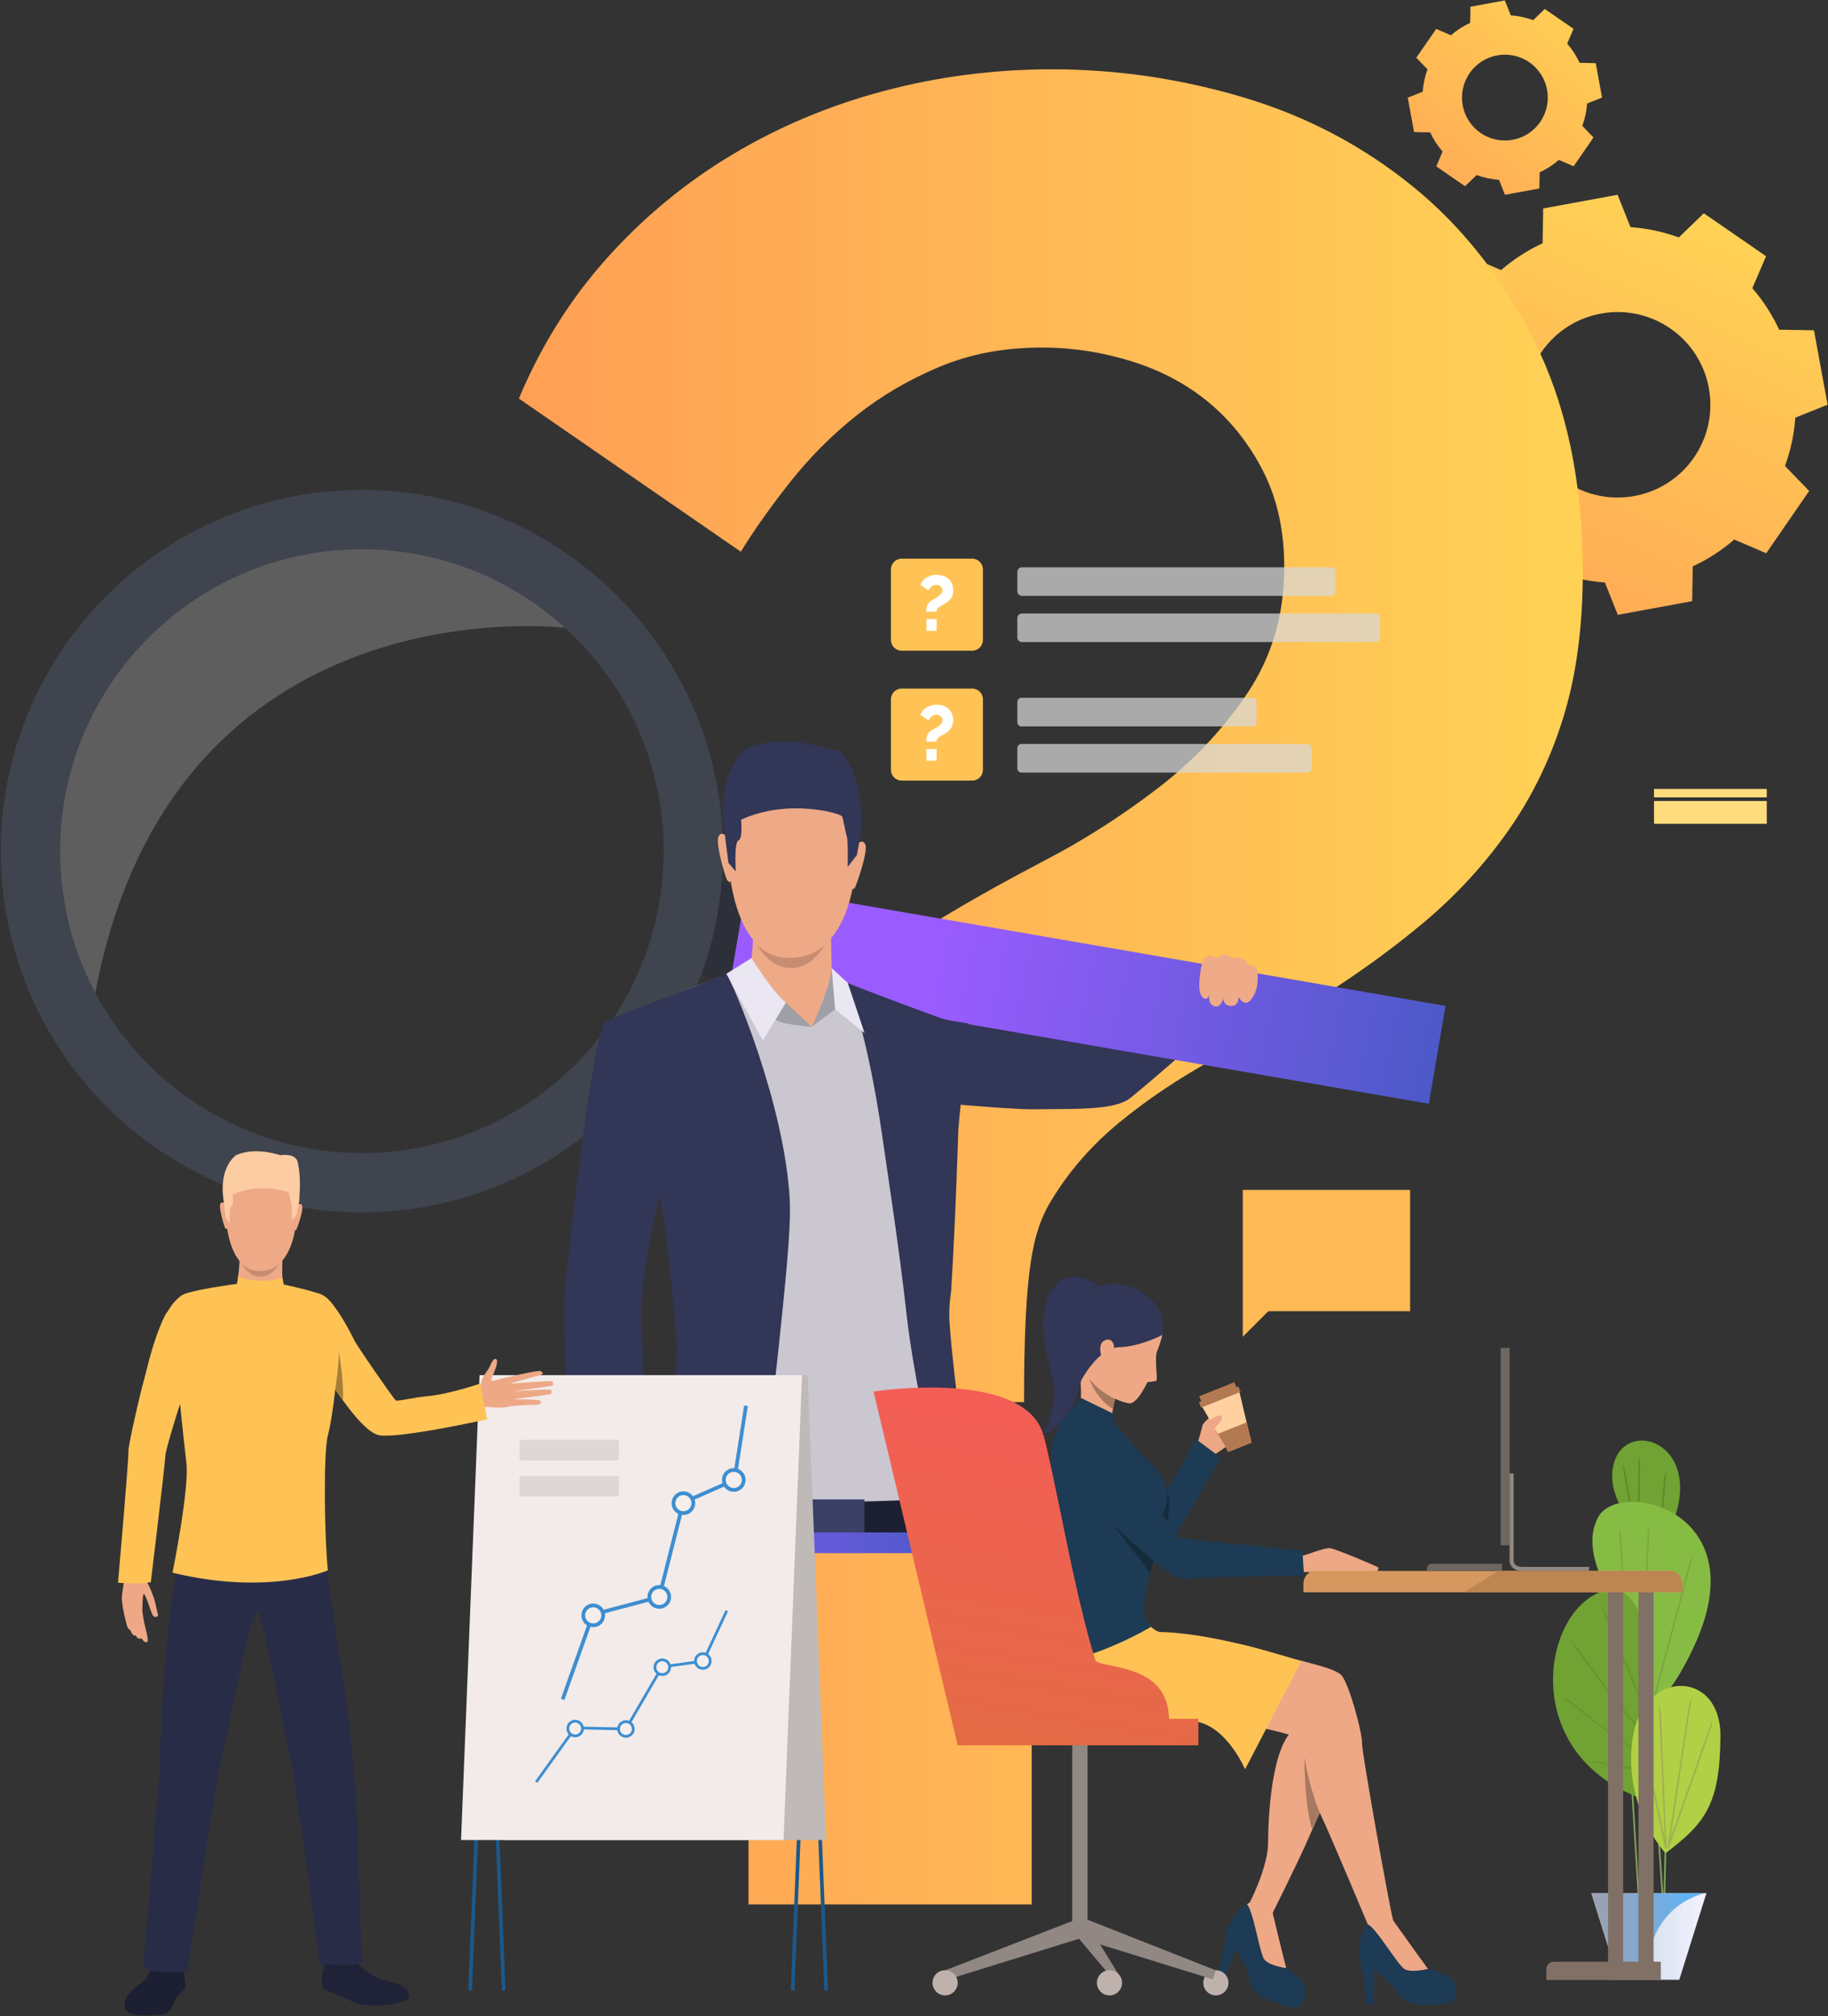 <svg width="1649" height="1818" viewBox="0 0 1649 1818" fill="none" xmlns="http://www.w3.org/2000/svg">
<rect x="0" y="0" width="1649" height="1818" fill="#333333" stroke="none"/>
<path d="M1610.19 420.17C1615.39 405.97 1618.46 391.3 1619.51 376.59L1648.66 364.94L1642.5 331.39L1636.34 297.84L1604.95 297.3C1598.74 283.92 1590.66 271.29 1580.76 259.87L1593.13 231.04L1565.06 211.67L1536.98 192.31L1514.42 214.11C1500.22 208.91 1485.55 205.84 1470.84 204.79L1459.19 175.64L1425.64 181.8L1392.09 187.96L1391.55 219.35C1378.17 225.56 1365.54 233.64 1354.12 243.54L1325.29 231.17L1305.92 259.25L1286.55 287.33L1308.35 309.89C1303.15 324.09 1300.08 338.76 1299.03 353.47L1269.88 365.12L1276.04 398.67L1282.2 432.21L1313.59 432.74C1319.8 446.12 1327.88 458.75 1337.78 470.17L1325.43 499L1353.51 518.37L1381.59 537.74L1404.15 515.94C1418.35 521.14 1433.02 524.21 1447.73 525.26L1459.38 554.41L1492.93 548.25L1526.47 542.09L1527.01 510.7C1540.39 504.49 1553.02 496.41 1564.44 486.51L1593.27 498.88L1612.64 470.8L1632.01 442.72L1610.19 420.17ZM1411.79 433.86C1373.77 407.64 1364.21 355.56 1390.43 317.54C1416.65 279.52 1468.73 269.96 1506.75 296.19C1544.77 322.41 1554.33 374.49 1528.11 412.51C1501.89 450.52 1449.81 460.08 1411.79 433.86Z" fill="url(#paint0_linear)"/>
<path d="M1427.37 113.52C1429.78 106.95 1431.2 100.16 1431.68 93.35L1445.17 87.96L1442.32 72.44L1439.47 56.92L1424.94 56.67C1422.07 50.48 1418.33 44.63 1413.74 39.35L1419.46 26.01L1406.47 17.05L1393.48 8.09L1383.04 18.18C1376.47 15.77 1369.68 14.35 1362.87 13.87L1357.48 0.38L1341.96 3.23L1326.44 6.08L1326.19 20.61C1320 23.48 1314.15 27.22 1308.87 31.81L1295.53 26.09L1286.57 39.08L1277.61 52.07L1287.7 62.51C1285.29 69.08 1283.87 75.87 1283.39 82.68L1269.9 88.07L1272.75 103.59L1275.6 119.11L1290.13 119.36C1293 125.55 1296.74 131.4 1301.33 136.68L1295.61 150.02L1308.6 158.98L1321.59 167.94L1332.03 157.85C1338.6 160.26 1345.39 161.68 1352.2 162.16L1357.59 175.65L1373.11 172.8L1388.63 169.95L1388.88 155.42C1395.07 152.55 1400.92 148.81 1406.2 144.22L1419.54 149.94L1428.5 136.95L1437.46 123.96L1427.37 113.52ZM1335.56 119.85C1317.97 107.71 1313.54 83.61 1325.68 66.02C1337.82 48.43 1361.92 44 1379.51 56.14C1397.1 68.28 1401.53 92.38 1389.39 109.97C1377.26 127.57 1353.16 131.99 1335.56 119.85Z" fill="url(#paint1_linear)"/>
<path d="M1121.08 1072.94H1272.03V1182.35H1144.12L1121.08 1205.4V1072.94Z" fill="#FFB955"/>
<path d="M670.6 1264.35C670.6 1105.86 682.86 1038.32 707.42 978.49C731.94 918.65 782.58 866.51 859.32 821.99C882.33 808.18 910.71 792.47 944.47 774.81C978.2 757.19 1011.21 736.08 1043.43 711.52C1075.65 687 1102.87 658.23 1125.13 625.22C1147.35 592.24 1158.5 554.27 1158.5 511.3C1158.5 479.08 1152.35 450.71 1140.09 426.15C1127.79 401.63 1111.68 380.91 1091.76 364.01C1071.8 347.14 1048.39 334.49 1021.56 326.04C994.7 317.63 967.48 313.38 939.86 313.38C906.09 313.38 875.42 319.13 847.8 330.64C820.18 342.15 795.23 356.75 773 374.37C750.74 392.03 730.78 411.98 713.16 434.21C695.5 456.47 680.54 477.58 668.28 497.5L468.07 359.39C487.99 311.85 514.46 269.63 547.47 232.81C580.44 195.99 618.02 164.92 660.24 139.6C702.42 114.28 748.05 95.12 797.18 82.06C846.26 69.04 896.9 62.5 949.08 62.5C1007.37 62.5 1064.91 70.95 1121.69 87.82C1178.44 104.72 1229.46 131.55 1274.74 168.37C1319.98 205.19 1356.8 252.37 1385.21 309.91C1413.58 367.45 1427.79 436.13 1427.79 515.89C1427.79 565.01 1422.04 608.34 1410.53 645.92C1399.02 683.53 1382.52 717.66 1361.05 748.33C1339.55 779.04 1314.23 806.66 1285.1 831.18C1255.94 855.74 1222.96 879.51 1186.14 902.53C1155.43 920.94 1124.76 938.6 1094.08 955.46C1063.37 972.36 1035.39 991.13 1010.08 1011.85C984.76 1032.56 964.05 1056.37 947.94 1083.19C931.83 1110.05 923.77 1142.67 923.77 1264.34H670.6V1264.35ZM675.2 1717.25V1399.65H930.66V1717.25H675.2Z" fill="url(#paint2_linear)"/>
<path d="M1127.28 896.91C1127.28 896.91 1044.11 970.53 1019.49 990.2C1008.11 999.29 981.07 1000.05 952.08 1000.08C942.53 1000.1 931.75 1000.55 922.2 1000.08C922.18 1000.08 922.2 1000.08 922.2 1000.08C884.09 998.17 851.05 994.67 851.05 994.67C851.05 994.67 752.26 999.68 757.09 938.38C757.09 938.38 768.59 919.83 783.35 915.6C796.97 911.69 863 922.51 873.8 922.98C885.69 923.5 968.34 939.57 971.35 939.07C975.16 938.44 1010.59 917.64 1029.54 906.12C1058.46 888.53 1085.95 874.37 1085.95 874.37L1127.28 896.91Z" fill="#323657"/>
<path d="M1288.93 995.28L658.52 886.33L673.54 798.11L1303.95 907.05L1288.93 995.28Z" fill="url(#paint3_linear)"/>
<path d="M673.118 800.416L645.398 795.695L631.15 879.35L658.87 884.071L673.118 800.416Z" fill="#2D3038"/>
<path d="M326.45 441.76C146.56 441.76 0.72 587.59 0.72 767.49C0.72 947.39 146.55 1093.22 326.45 1093.22C506.34 1093.22 652.18 947.39 652.18 767.49C652.18 587.59 506.34 441.76 326.45 441.76ZM326.45 1039.73C222.25 1039.73 131.72 981.19 85.97 895.2C65.7 857.12 54.22 813.65 54.22 767.49C54.22 617.14 176.1 495.25 326.46 495.25C397.02 495.25 461.31 522.09 509.67 566.12C564.37 615.92 598.7 687.69 598.7 767.49C598.68 917.84 476.8 1039.73 326.45 1039.73Z" fill="#3F444F"/>
<path opacity="0.3" d="M509.66 566.12C509.66 566.12 156.37 522.33 85.97 895.2C65.7 857.12 54.22 813.65 54.22 767.49C54.22 617.14 176.1 495.25 326.46 495.25C397.01 495.25 461.29 522.09 509.66 566.12Z" fill="#C2C2C2"/>
<path d="M523.9 1364.09C523.9 1364.09 556.08 1373.86 569.55 1371.39C583.04 1368.92 576.21 1203.57 576.75 1169.16C577.16 1141.25 592.43 1067.57 592.43 1067.57C592.43 1067.57 592.43 1067.61 592.45 1067.69C592.47 1067.71 592.47 1067.75 592.47 1067.77C592.47 1067.81 592.49 1067.85 592.49 1067.89C594 1073.41 614.61 1149.87 615.33 1186.61C616.09 1224.74 610.36 1370.58 610.36 1370.58L667.16 1376.11L830.4 1380.11L864.45 1376.09C864.45 1376.09 860.38 1313.72 858.87 1284.1C857.93 1265.27 854.27 1231.56 855.21 1198.73C855.21 1198.73 854.62 1164.12 858.05 1149.21C858.42 1083.42 862.4 1018.27 862.4 1018.27C864.61 988.44 866.14 960.56 867.02 934.53C859.82 930.73 851.18 926.27 844.25 922.98C822.82 912.78 792.98 899.04 773.82 890.25C762.6 885.1 751.62 881.34 751.62 881.34C751.62 881.34 675.06 874 668.84 874.39C666.88 874.51 657.31 877.85 644.76 882.63C617.61 892.93 565.27 913.91 556.93 919.9C544.7 928.65 518.86 1136.6 517.7 1151.16C515.6 1177.4 523.9 1364.09 523.9 1364.09Z" fill="#CAC7D1"/>
<path d="M859.53 1350.04C859.53 1350.04 747.49 1359.58 649.36 1350.04V1382.24C649.36 1382.24 796.73 1403.52 864.45 1376.1L859.53 1350.04Z" fill="#1D2033"/>
<path d="M882.35 1381.86C875.33 1343.59 867.81 1295.57 862.42 1251.24V1251.06C861.96 1247.3 861.5 1243.54 861.07 1239.82C861.07 1239.64 861.03 1239.43 861 1239.25C859.23 1223.54 857.74 1208.54 856.67 1194.78C855.85 1184.21 856.56 1173.93 858.02 1163.85C862.31 1093.45 864.44 1019.26 864.44 1019.26C866.67 988.9 872.92 949.43 873.77 922.97C863.34 920.95 856.5 920.77 846.99 917.47C846.99 917.47 785.56 895.13 763.96 886.01C763.96 886.01 782.19 928.85 795.88 1024.54C801.13 1061.28 810.85 1123.17 817.94 1186.33C820.74 1211.23 825.28 1236.44 829.68 1260.21C834.08 1283.98 838.26 1306.28 840.32 1325.33C841.7 1338.24 843.97 1359.3 846.38 1381.86C846.77 1385.34 847.12 1388.81 847.51 1392.32H884.29C883.66 1388.92 882.99 1385.44 882.35 1381.86Z" fill="#323657"/>
<path d="M758.22 908.35C758.22 908.35 760.26 937.65 735.48 938.33C710.69 939.01 691.02 915.21 691.02 915.21L732.16 925.82L757.2 904.59L758.22 908.35Z" fill="#CAC7D1"/>
<path d="M724.76 683.9C724.76 683.9 781.61 693.49 771.97 782.49C762.33 871.49 712.15 863.64 708.79 863.51C705.43 863.38 658.32 864.59 655.83 755.76C655.83 755.77 655.1 675.31 724.76 683.9Z" fill="#EEA987"/>
<path d="M749.67 837.72C749.67 837.72 749.66 874.39 751.17 882.32C752.79 890.86 705.52 915.52 675.01 886.78C675.01 886.78 681.18 846.74 679.26 832.6C677.34 818.47 749.67 837.72 749.67 837.72Z" fill="#EEA987"/>
<path d="M772.19 761.76C772.19 761.76 778.5 755.17 780.71 761.93C782.92 768.7 772.72 797.31 771.4 800.06C771.4 800.06 770.23 802.66 768.75 801.21C767.27 799.76 772.19 761.76 772.19 761.76Z" fill="#EEA987"/>
<path d="M656.48 754.94C656.48 754.94 650.45 748.09 647.96 754.77C645.47 761.44 654.56 791.4 655.69 793.25C655.69 793.25 657.65 796.32 659.19 794.93C660.73 793.52 656.48 754.94 656.48 754.94Z" fill="#EEA987"/>
<path d="M776.76 749.77C774.8 761.95 772.95 771 772.95 771L764.68 781.81C764.68 781.81 765.17 757.92 763.91 754.17C763.43 752.75 762.87 750.23 762.29 747.5C761.34 743 760.37 737.91 759.7 736.22C758.63 733.51 710.98 719.6 668.53 739.14C668.53 739.14 668.89 742.82 668.86 746.92C668.85 751.69 668.32 757.03 666.13 757.83C662.06 759.32 663.76 785.79 663.76 785.79L657.14 778.15C657.14 778.15 655.23 764.32 653.34 748.43C653.34 748.43 653.33 748.39 653.32 748.32C652.89 744.61 652.46 740.8 652.04 737.02C651.09 721.03 652.67 692 673.49 674.95C687.53 668.94 709.97 663.83 747.36 675.27C747.36 675.27 755.93 675.84 758.34 678.16C781.63 703.77 776.76 749.77 776.76 749.77Z" fill="#323657"/>
<path d="M683.16 851.62C683.16 851.62 692.23 864.22 713.32 863.74C734.4 863.26 743.55 852.28 743.55 852.28C743.55 852.28 733.57 873.15 713.22 872.93C692.86 872.71 683.16 851.62 683.16 851.62Z" fill="#C78D71"/>
<path d="M753.37 910.14L732.16 925.83C732.16 925.83 749.89 888.06 750.26 872.93L753.37 910.14Z" fill="#A09EA6"/>
<path d="M750.25 872.93L764.77 886.35L779.94 931.61L753.37 910.14L750.25 872.93Z" fill="#EAE6F2"/>
<path d="M747.61 886.43C747.61 886.43 741.75 907.02 732.15 925.83C732.15 925.83 709.89 906.33 702.89 899.38C695.89 892.43 747.61 886.43 747.61 886.43Z" fill="#EEA987"/>
<path d="M708.87 904.03L732.16 925.83C732.16 925.83 704.63 924 699.48 919.41L708.87 904.03Z" fill="#A09EA6"/>
<path d="M677.97 863.87C677.97 863.87 696.6 894.16 708.87 904.04L688.2 938.35L655.07 878.16L677.97 863.87Z" fill="#EAE6F2"/>
<path d="M712.43 1082.28C707.93 995.49 660.51 884.2 655.08 878.14C650.86 879.74 636 885.98 631.32 887.82C605.68 897.96 553.37 916.48 546.31 921.55C534.07 930.31 510.95 1148.35 509.5 1162.89C507.51 1182.86 513.72 1373.41 513.72 1373.41C513.72 1373.41 545.21 1380.33 564.83 1381.85C568.73 1382.17 572.17 1382.28 574.76 1382.06C573.59 1385.57 572.45 1389.01 571.32 1392.31H682.82C683.14 1388.9 683.49 1385.39 683.85 1381.85C685.2 1367.84 686.69 1352.88 688.25 1337.27C692.33 1296.59 697.9 1258.64 702.93 1210.02C707.61 1164.46 713.81 1108.71 712.43 1082.28ZM579.08 1170.74C582.09 1130.13 594.68 1078.71 594.68 1078.71C601.7 1103.07 610.6 1213.98 610.6 1213.98C610.56 1248.81 596.87 1308.92 582.16 1358.33C585.04 1308.66 577.24 1195.63 579.08 1170.74Z" fill="#323657"/>
<path d="M581.17 1260.04L580.46 1381.86L580.39 1392.32H536.48C529.46 1390.37 521.83 1387.92 513.71 1384.94L513.67 1381.85L511.05 1186.93L581.17 1260.04Z" fill="#323657"/>
<path d="M779.79 1352.02H726.98V1391.28H779.79V1352.02Z" fill="#3A4066"/>
<path d="M1084.19 869.12C1084.19 869.12 1079.04 891.95 1083.99 898.28C1088.93 904.61 1091.25 896.49 1091.25 896.49C1091.25 896.49 1088.82 904.49 1095.06 907.17C1101.3 909.85 1103.51 900.19 1103.51 900.19C1103.51 900.19 1103.31 906.77 1110.36 907.12C1117.41 907.48 1117.39 899.02 1117.39 899.02C1117.39 899.02 1122.3 908.51 1128.02 901.94C1137.67 890.85 1133.83 874.04 1133.83 874.04C1133.83 874.04 1132.52 870.08 1125.72 870.2C1125.72 870.2 1123.16 860.25 1112.23 864.29C1112.23 864.29 1103.44 856.31 1098.06 864.35C1098.06 864.35 1088.2 856.39 1084.19 869.12Z" fill="#EFAA88"/>
<path d="M917.44 1381.86H489.05V1400.51H917.44V1381.86Z" fill="url(#paint4_linear)"/>
<path d="M241.18 1046.63C241.18 1046.63 272.63 1051.94 267.29 1101.17C261.96 1150.41 234.2 1146.06 232.34 1145.99C230.48 1145.92 204.42 1146.58 203.04 1086.38C203.04 1086.38 202.64 1041.88 241.18 1046.63Z" fill="#EEA987"/>
<path d="M254.95 1132.53C254.95 1132.53 253.74 1152.94 255.66 1157.35C257.57 1161.76 230.53 1175.57 213.65 1159.67C213.65 1159.67 217.06 1137.52 216 1129.7C214.94 1121.89 254.95 1132.53 254.95 1132.53Z" fill="#EEA987"/>
<path d="M267.93 1087.25C267.93 1087.25 271.42 1083.6 272.64 1087.35C273.86 1091.09 268.23 1107.24 267.49 1108.44C267.49 1108.44 266.84 1109.88 266.03 1109.07C265.21 1108.27 267.93 1087.25 267.93 1087.25Z" fill="#EEA987"/>
<path d="M203.4 1085.92C203.4 1085.92 200.06 1082.13 198.69 1085.82C197.31 1089.51 202.34 1106.08 202.97 1107.11C202.97 1107.11 204.05 1108.81 204.9 1108.04C205.75 1107.27 203.4 1085.92 203.4 1085.92Z" fill="#EEA987"/>
<path d="M218.16 1139.41C218.16 1139.41 223.18 1146.38 234.84 1146.12C246.5 1145.86 251.56 1139.78 251.56 1139.78C251.56 1139.78 246.04 1151.33 234.78 1151.2C223.53 1151.07 218.16 1139.41 218.16 1139.41Z" fill="#C78D71"/>
<path d="M137.84 1772.54C137.84 1772.54 133.54 1782.2 129.92 1786.03C126.3 1789.86 112.42 1796.71 112.34 1808.08C112.26 1820.41 135.74 1816.99 144.92 1816.54C154.1 1816.09 154.8 1809.5 158.66 1802.51C162.53 1795.53 166.42 1796.71 167.15 1791.08C167.87 1785.45 164.19 1772.84 164.19 1772.84L137.84 1772.54Z" fill="#1D2033"/>
<path d="M137.44 1768.97L136.77 1774.82C136.77 1774.82 151.21 1779.66 164.86 1775.33L164.1 1767.33L137.44 1768.97Z" fill="#50558A"/>
<path d="M716.67 1795L713.37 1794.87L730 1377.41H442.4L425.76 1795L422.46 1794.87L439.22 1374.1H733.44L716.67 1795Z" fill="#1A598C"/>
<path d="M743.61 1795L726.97 1377.41H439.37L456 1794.87L452.7 1795L435.93 1374.1H730.15L746.91 1794.87L743.61 1795Z" fill="#1A598C"/>
<path d="M454.35 1659.18H745.26L728.56 1240.01H437.65L454.35 1659.18Z" fill="#BFB9B7"/>
<path d="M706.81 1659.18H415.91L432.6 1240.01H723.51L706.81 1659.18Z" fill="#F2EBE9"/>
<path d="M509.14 1532.9L505.97 1531.77L533.54 1454.42L593.33 1438.61L614.82 1353.71L660.96 1333.34L671.3 1267.33L674.62 1267.85L664 1335.68L617.68 1356.13L596.11 1441.35L536.11 1457.22L509.14 1532.9Z" fill="#3D8ED1"/>
<path d="M601.67 1434.3C604.81 1438.14 604.24 1443.79 600.4 1446.93C596.56 1450.07 590.91 1449.5 587.77 1445.66C584.63 1441.82 585.2 1436.17 589.04 1433.03C592.88 1429.9 598.53 1430.46 601.67 1434.3Z" fill="#F5EEEC"/>
<path d="M601.46 1448.23C596.91 1451.95 590.19 1451.27 586.47 1446.72C582.75 1442.17 583.43 1435.44 587.98 1431.73C592.53 1428.01 599.26 1428.69 602.97 1433.24C606.69 1437.79 606.01 1444.51 601.46 1448.23ZM590.11 1434.33C587 1436.87 586.53 1441.48 589.08 1444.59C591.62 1447.7 596.23 1448.17 599.34 1445.62C602.45 1443.08 602.92 1438.47 600.37 1435.36C597.82 1432.25 593.22 1431.79 590.11 1434.33Z" fill="#3D8ED1"/>
<path d="M623.44 1349.75C626.58 1353.59 626.01 1359.24 622.17 1362.38C618.33 1365.52 612.68 1364.95 609.54 1361.11C606.4 1357.27 606.97 1351.62 610.81 1348.49C614.65 1345.35 620.3 1345.92 623.44 1349.75Z" fill="#F5EEEC"/>
<path d="M623.24 1363.68C618.69 1367.4 611.96 1366.72 608.25 1362.17C604.53 1357.62 605.21 1350.9 609.76 1347.18C614.31 1343.46 621.03 1344.14 624.75 1348.69C628.46 1353.24 627.79 1359.96 623.24 1363.68ZM611.88 1349.79C608.77 1352.33 608.3 1356.94 610.85 1360.05C613.39 1363.16 618 1363.63 621.11 1361.08C624.22 1358.54 624.69 1353.93 622.14 1350.82C619.59 1347.7 614.99 1347.24 611.88 1349.79Z" fill="#3D8ED1"/>
<path d="M668.87 1328.81C672.01 1332.65 671.44 1338.3 667.6 1341.44C663.76 1344.58 658.11 1344.01 654.97 1340.17C651.83 1336.33 652.4 1330.68 656.24 1327.55C660.08 1324.4 665.74 1324.97 668.87 1328.81Z" fill="#F5EEEC"/>
<path d="M542.11 1450.91C545.25 1454.75 544.68 1460.4 540.84 1463.54C537 1466.68 531.35 1466.11 528.21 1462.27C525.07 1458.43 525.64 1452.78 529.48 1449.64C533.32 1446.5 538.97 1447.07 542.11 1450.91Z" fill="#F5EEEC"/>
<path d="M541.9 1464.83C537.35 1468.55 530.62 1467.87 526.91 1463.32C523.19 1458.77 523.87 1452.05 528.42 1448.33C532.97 1444.61 539.69 1445.29 543.41 1449.84C547.13 1454.39 546.45 1461.12 541.9 1464.83ZM530.55 1450.94C527.44 1453.48 526.97 1458.09 529.52 1461.2C532.06 1464.31 536.67 1464.78 539.78 1462.23C542.89 1459.69 543.35 1455.08 540.81 1451.97C538.26 1448.86 533.66 1448.4 530.55 1450.94Z" fill="#3D8ED1"/>
<path d="M556.12 1349.41H470.83C469.58 1349.41 468.56 1348.39 468.56 1347.14V1333.07C468.56 1331.82 469.58 1330.8 470.83 1330.8H556.12C557.37 1330.8 558.39 1331.82 558.39 1333.07V1347.14C558.39 1348.39 557.37 1349.41 556.12 1349.41Z" fill="#DED7D5"/>
<path d="M556.12 1316.87H470.83C469.58 1316.87 468.56 1315.85 468.56 1314.6V1300.53C468.56 1299.28 469.58 1298.26 470.83 1298.26H556.12C557.37 1298.26 558.39 1299.28 558.39 1300.53V1314.6C558.39 1315.86 557.37 1316.87 556.12 1316.87Z" fill="#DED7D5"/>
<path d="M668.67 1342.74C664.12 1346.46 657.39 1345.78 653.68 1341.23C649.96 1336.68 650.64 1329.95 655.19 1326.24C659.74 1322.52 666.47 1323.2 670.18 1327.75C673.89 1332.29 673.22 1339.02 668.67 1342.74ZM657.31 1328.84C654.2 1331.38 653.73 1335.99 656.28 1339.1C658.82 1342.21 663.43 1342.68 666.54 1340.13C669.65 1337.59 670.12 1332.98 667.57 1329.87C665.03 1326.76 660.42 1326.3 657.31 1328.84Z" fill="#3D8ED1"/>
<path d="M484.73 1607.61L482.71 1606.15L518.16 1556.79L563.92 1557.78L596.59 1501.8L633.58 1496.76L654.45 1451.92L656.71 1452.97L635.27 1499.04L598.13 1504.1L565.34 1560.3L519.41 1559.3L484.73 1607.61Z" fill="#3D8ED1"/>
<path d="M570.74 1556.42C572.19 1559.79 570.62 1563.7 567.25 1565.14C563.88 1566.59 559.97 1565.02 558.53 1561.65C557.09 1558.28 558.65 1554.37 562.02 1552.93C565.39 1551.49 569.29 1553.05 570.74 1556.42Z" fill="#F5EEEC"/>
<path d="M567.74 1566.29C563.74 1568 559.1 1566.14 557.38 1562.15C555.67 1558.15 557.53 1553.51 561.52 1551.79C565.52 1550.08 570.16 1551.94 571.88 1555.93C573.59 1559.93 571.74 1564.58 567.74 1566.29ZM562.5 1554.08C559.77 1555.25 558.49 1558.43 559.67 1561.17C560.84 1563.9 564.02 1565.18 566.75 1564C569.48 1562.83 570.76 1559.65 569.58 1556.92C568.42 1554.18 565.24 1552.91 562.5 1554.08Z" fill="#3D8ED1"/>
<path d="M603.53 1500.75C604.98 1504.12 603.41 1508.03 600.04 1509.47C596.67 1510.91 592.76 1509.35 591.32 1505.98C589.87 1502.61 591.44 1498.71 594.81 1497.26C598.18 1495.81 602.09 1497.38 603.53 1500.75Z" fill="#F5EEEC"/>
<path d="M600.54 1510.61C596.54 1512.32 591.9 1510.46 590.18 1506.47C588.47 1502.47 590.32 1497.83 594.32 1496.11C598.32 1494.4 602.96 1496.25 604.68 1500.25C606.39 1504.25 604.53 1508.9 600.54 1510.61ZM595.3 1498.4C592.56 1499.57 591.29 1502.75 592.47 1505.48C593.64 1508.22 596.82 1509.49 599.55 1508.31C602.29 1507.14 603.56 1503.96 602.38 1501.23C601.22 1498.5 598.04 1497.23 595.3 1498.4Z" fill="#3D8ED1"/>
<path d="M640.14 1495.15C641.59 1498.52 640.02 1502.43 636.65 1503.87C633.28 1505.32 629.37 1503.75 627.93 1500.38C626.48 1497.01 628.05 1493.11 631.42 1491.66C634.79 1490.22 638.69 1491.78 640.14 1495.15Z" fill="#F5EEEC"/>
<path d="M524.97 1556.04C526.42 1559.41 524.85 1563.32 521.48 1564.76C518.11 1566.21 514.2 1564.64 512.76 1561.27C511.31 1557.9 512.88 1553.99 516.25 1552.55C519.62 1551.11 523.53 1552.67 524.97 1556.04Z" fill="#F5EEEC"/>
<path d="M521.98 1565.9C517.98 1567.61 513.34 1565.76 511.62 1561.76C509.91 1557.76 511.76 1553.12 515.76 1551.41C519.76 1549.7 524.4 1551.55 526.12 1555.55C527.83 1559.54 525.97 1564.19 521.98 1565.9ZM516.74 1553.69C514 1554.86 512.73 1558.04 513.91 1560.78C515.08 1563.51 518.26 1564.79 520.99 1563.61C523.73 1562.44 525 1559.26 523.82 1556.52C522.66 1553.79 519.48 1552.52 516.74 1553.69Z" fill="#3D8ED1"/>
<path d="M637.14 1505.02C633.14 1506.73 628.5 1504.88 626.78 1500.88C625.07 1496.88 626.92 1492.24 630.92 1490.52C634.92 1488.81 639.56 1490.66 641.28 1494.66C642.99 1498.66 641.14 1503.3 637.14 1505.02ZM631.91 1492.81C629.17 1493.98 627.9 1497.16 629.08 1499.89C630.25 1502.63 633.43 1503.9 636.16 1502.72C638.9 1501.55 640.17 1498.37 638.99 1495.64C637.82 1492.91 634.64 1491.64 631.91 1492.81Z" fill="#3D8ED1"/>
<path d="M423.71 1255.88C423.71 1255.88 433.19 1252.9 433.96 1247.28C434.61 1242.5 438.9 1236.79 440.22 1235.03C441.98 1232.68 444.7 1223.44 447.69 1225.63C450.68 1227.82 443.94 1241.08 443.08 1244.14C442.22 1247.2 455.19 1241.38 458.4 1242.18C461.61 1242.98 470.04 1265.01 460.68 1267.98C451.31 1270.95 439.35 1267.94 437.81 1268.79C436.27 1269.64 431.08 1271.22 431.08 1271.22L423.71 1255.88Z" fill="#EEA886"/>
<path d="M456.05 1242.37C456.05 1242.37 485.32 1235.19 487.67 1236.34C490.02 1237.49 490.32 1239.1 487.61 1239.89C484.9 1240.68 459.53 1247.65 459.53 1247.65C459.53 1247.65 495.6 1244.97 497.74 1245.49C498.99 1245.8 499.75 1248.88 498.33 1249.43C496.92 1249.98 461.32 1254.69 461.32 1254.69C461.32 1254.69 495.01 1252.25 496.66 1253.22C498.11 1254.07 498.09 1257.07 495.61 1257.42C493.12 1257.77 461.99 1261.81 461.99 1261.81C461.99 1261.81 486.62 1261.57 487.53 1263.22C488.09 1264.23 488.87 1266.86 482.51 1266.72C476.15 1266.58 461.12 1267.83 461.12 1267.83L456.05 1242.37Z" fill="#EEA886"/>
<path d="M284.66 1224.33C284.66 1224.33 292.26 1237.75 302.43 1252.84C303.37 1254.23 304.32 1255.63 305.3 1257.04C305.3 1257.04 305.3 1257.05 305.31 1257.06C306.63 1258.97 307.98 1260.88 309.36 1262.78C311 1265.05 312.68 1267.3 314.37 1269.49C323.8 1281.72 333.72 1292.11 341.25 1293.97C357.55 1297.98 439.43 1279.82 439.43 1279.82L433.1 1247.63C433.1 1247.63 404.39 1257.4 385.21 1259.01C373.44 1259.99 358.77 1263.85 357.03 1262.76C355.28 1261.67 321.7 1213.23 319.31 1208.01C316.91 1202.78 306.17 1182.28 297.02 1172.48C287.87 1162.68 277.92 1166.41 277.92 1166.41C250.48 1184.25 284.66 1224.33 284.66 1224.33Z" fill="#FFC355"/>
<path d="M321.67 1769.68C321.67 1769.68 334.33 1782.98 347.19 1785.76C360.05 1788.55 369.04 1792.1 369.14 1799.73C369.24 1807.36 332.14 1812.39 317.43 1804.7C295.47 1793.22 293.24 1796.68 290.81 1790.94C288.38 1785.2 293.73 1769.85 293.58 1768.03C293.37 1765.78 321.67 1769.68 321.67 1769.68Z" fill="#202338"/>
<path d="M320.25 1763.32C320.25 1763.32 321.92 1769.55 321.67 1769.68C321.42 1769.81 292.7 1773.03 293.57 1768.03C294.27 1763.98 295.28 1759.57 295.28 1759.57L320.25 1763.32Z" fill="#2F6B8C"/>
<path d="M291.27 1389.18C291.27 1389.18 304.57 1485.8 310 1518.46C316.35 1556.65 318.5 1588.2 320.28 1607.97C322.51 1632.83 325.46 1760.06 327.02 1767.33C328.58 1774.6 288.27 1770.82 288.27 1770.82C288.27 1770.82 267.16 1604.95 260.52 1578.48C254.34 1553.83 236.35 1447.34 230.71 1454.07C225.07 1460.8 200.96 1582.31 196.79 1601.75C192.62 1621.19 169.26 1777.13 169.26 1777.13C169.26 1777.13 144.26 1781.67 129.1 1774.02C129.1 1774.02 140.85 1637.63 143.51 1601.17C144.52 1587.28 147 1434.64 170.49 1373.17C182.93 1340.69 291.27 1389.18 291.27 1389.18Z" fill="#292C47"/>
<path d="M252.25 1157.46C252.25 1157.46 287.45 1164.74 291.62 1168.44C296.15 1172.38 304.15 1210.93 304.63 1221.66C305.11 1232.4 300.39 1277.26 295.85 1293.96C291.32 1310.66 292.96 1392.84 295.82 1415.98C295.82 1415.98 243.67 1439.34 155.63 1418.14C155.63 1418.14 170.96 1341.95 168.17 1319.06C164.6 1289.74 157.57 1217.77 157.57 1217.77C157.57 1217.77 157.35 1173.75 163.56 1168.5C169.77 1163.25 215.43 1157.46 215.43 1157.46H252.25V1157.46Z" fill="#FFC355"/>
<path d="M183.44 1166.39C183.44 1166.39 205.49 1172.46 193.36 1212.93C183.86 1244.63 182.58 1251.43 182.58 1251.43L131.7 1238.72C131.7 1238.72 144.72 1171.76 169.08 1166C169.08 1166.01 178.71 1164.25 183.44 1166.39Z" fill="#FFC355"/>
<path d="M302.43 1252.83C303.37 1254.22 304.32 1255.62 305.3 1257.03C305.3 1257.03 305.3 1257.04 305.31 1257.05C306.63 1258.96 307.98 1260.87 309.36 1262.77C310.4 1243.93 305.44 1217.77 305.44 1217.77C306.39 1226.53 302.43 1252.83 302.43 1252.83Z" fill="#A67F37"/>
<path d="M254.79 1152.33C254.79 1152.33 233.03 1158.73 214.81 1151.2L213.55 1160.11C213.55 1160.11 237.99 1169.4 257.09 1165.14L254.79 1152.33Z" fill="#FFC355"/>
<path d="M130.03 1414.72C130.03 1414.72 131.89 1426.11 133.43 1428.25C134.97 1430.39 138.98 1441.04 139.38 1442.53C139.78 1444.02 142.13 1454.73 142.54 1456.09C142.95 1457.45 139.87 1459.47 137.88 1456.57C136.64 1454.77 134.57 1447.82 133.72 1445.57C132.86 1443.32 130.23 1436.22 129.44 1437.48C128.64 1438.74 128.57 1448.18 128.38 1450.6C128.19 1453.02 129.52 1460.52 130.16 1463.63C130.8 1466.74 134.55 1479.79 132.88 1480.44C131.21 1481.09 129.83 1480.86 127.8 1477.33C127.8 1477.33 124.38 1479.12 122.53 1474.81C122.53 1474.81 119.49 1475.82 117.77 1470.21C117.77 1470.21 115.66 1468.97 114.89 1466.96C114.11 1464.95 109.7 1447.79 109.93 1440.85C110.16 1433.91 111.92 1429.11 111.76 1424.21C111.6 1419.3 109.37 1408.75 109.37 1408.75L130.03 1414.72Z" fill="#EEA886"/>
<path d="M136.04 1426.74C136.04 1426.74 123.9 1428.66 106.45 1427.19C106.45 1427.19 116.33 1314.94 115.82 1308.61C115.35 1302.74 138.48 1198.45 151.19 1182.65L170.52 1243.65C169.05 1243.18 149.48 1305.86 149.21 1312.31C148.84 1320.96 136.04 1426.74 136.04 1426.74Z" fill="#FFC355"/>
<path d="M270.17 1078.19C271.13 1065.12 270.16 1054.31 268.46 1047.63C266.37 1039.4 253.05 1041.66 253.05 1041.66C232.74 1035.58 220.5 1038.37 212.81 1041.67C201.29 1051.1 200.42 1067.16 200.94 1076.01C201.17 1078.1 201.41 1080.21 201.65 1082.26C201.65 1082.3 201.66 1082.32 201.66 1082.32C202.7 1091.11 203.76 1098.76 203.76 1098.76L207.42 1102.98C207.42 1102.98 206.48 1088.34 208.73 1087.51C209.94 1087.07 210.23 1084.11 210.24 1081.47C210.25 1079.2 210.06 1077.17 210.06 1077.17C233.54 1066.36 259.91 1074.06 260.5 1075.56C260.87 1076.5 261.41 1079.31 261.93 1081.8C262.25 1083.31 262.56 1084.7 262.83 1085.49C263.53 1087.57 263.26 1100.78 263.26 1100.78L267.84 1094.8C267.84 1094.8 268.42 1091.95 269.18 1087.65C269.43 1086.25 269.69 1084.71 269.95 1083.06C269.94 1083.07 270.14 1081.2 270.17 1078.19Z" fill="#FCCCA2"/>
<path d="M1491.81 1580.3L1490.29 1580.41L1499.02 1709.58L1500.53 1709.48L1491.81 1580.3Z" fill="#81A358"/>
<path d="M1457.51 1356.52L1456 1356.61L1477.2 1706.96L1478.71 1706.87L1457.51 1356.52Z" fill="#81A358"/>
<path d="M1488.17 1305.76H1486.65V1714.46H1488.17V1305.76Z" fill="#81A358"/>
<path d="M1506.13 1466.92L1500.63 1711.61L1502.15 1711.65L1507.65 1466.96L1506.13 1466.92Z" fill="#81A358"/>
<path d="M1486.52 1389.36C1486.52 1389.36 1444.04 1353.13 1456.64 1316.97C1469.25 1280.81 1531.5 1300.38 1511.72 1365.61C1511.73 1365.62 1505.3 1382.44 1486.52 1389.36Z" fill="#71A334"/>
<path d="M1499.5 1371.13L1497.98 1371L1501.27 1332.21L1503.29 1326.45L1499.5 1371.13Z" fill="#60892C"/>
<path d="M1478.59 1372.06L1477.07 1372.03L1478.31 1310.72L1479.63 1320.49L1478.59 1372.06Z" fill="#60892C"/>
<path d="M1470.73 1362.07L1463.33 1320L1466.01 1326.45L1472.23 1361.8L1470.73 1362.07Z" fill="#60892C"/>
<path d="M1459.67 1448.82C1459.67 1448.82 1422.85 1401.16 1442.02 1367.48C1461.19 1333.8 1584.54 1361.64 1528.77 1483.18C1473 1604.72 1429.91 1522.97 1429.91 1522.97L1459.67 1448.82Z" fill="#86BC44"/>
<path d="M1491.92 1535.62L1490.45 1535.23L1523.91 1409.36L1527.89 1400.29L1491.92 1535.62Z" fill="#7BA840"/>
<path d="M1481.34 1523.64L1479.82 1523.58L1486.26 1381.71L1488.15 1373.71L1481.34 1523.64Z" fill="#7BA840"/>
<path d="M1466.48 1477.12L1460.16 1375.68L1462.21 1384.19L1468 1477.02L1466.48 1477.12Z" fill="#7BA840"/>
<path d="M1487.41 1491.67C1487.41 1491.67 1481.86 1409.9 1434.96 1440.02C1388.05 1470.14 1376.45 1588.21 1487.41 1624.09V1491.67Z" fill="#70A333"/>
<path d="M1494.76 1570.27L1447.26 1455.49L1444.89 1445.78L1496.17 1569.69L1494.76 1570.27Z" fill="#699331"/>
<path d="M1502.5 1578.37C1498.25 1578.22 1491.23 1572.91 1481.06 1562.16C1473.13 1553.78 1463.37 1542.14 1452.04 1527.57C1432.77 1502.78 1420.95 1485.62 1420.78 1485.37L1416.49 1476.64C1416.66 1476.89 1434 1501.89 1453.24 1526.64C1485.26 1567.82 1497.73 1576.67 1502.55 1576.85L1502.5 1578.37Z" fill="#699331"/>
<path d="M1509.6 1593.79C1499.82 1593.79 1479.82 1582.92 1450.14 1561.5C1428.11 1545.59 1408.67 1529.48 1408.48 1529.32L1414.57 1532.32C1421.97 1538.33 1486.95 1592.27 1509.59 1592.27V1593.79H1509.6Z" fill="#699331"/>
<path d="M1443.27 1588.56C1444.43 1589.2 1451.53 1590.37 1469.83 1593.53C1480.03 1595.29 1504.91 1599.4 1515.59 1599.66L1515.55 1601.18C1504.62 1600.91 1479.26 1596.7 1468.86 1594.9C1460.42 1593.44 1451.86 1591.85 1445.37 1590.54C1435 1588.44 1434.63 1588.06 1434.39 1587.8L1443.27 1588.56Z" fill="#699331"/>
<path d="M1502.47 1671.05C1502.47 1671.05 1463.71 1630.21 1472.79 1567.46C1481.87 1504.71 1552.48 1504.78 1551.98 1565.74C1551.47 1626.7 1538.69 1643.65 1502.47 1671.05Z" fill="#B1D045"/>
<path d="M1505.51 1666.11L1504.17 1665.74L1523.51 1537.46L1526.26 1528.83L1506.93 1657.68L1544.11 1551.78L1544.4 1555.68L1505.51 1666.11Z" fill="#9EB24E"/>
<path d="M1502.07 1667.07L1481.31 1567.8L1481.13 1560.16L1501.72 1657.87L1496.22 1534.15L1498.46 1546.79L1503.48 1666.67L1502.07 1667.07Z" fill="#9EB24E"/>
<path d="M1539.36 1707L1514.83 1785.19H1460L1435.46 1707H1539.36Z" fill="url(#paint5_linear)"/>
<mask id="mask0" mask-type="alpha" maskUnits="userSpaceOnUse" x="1435" y="1707" width="105" height="79">
<path d="M1539.36 1707C1539.36 1707 1485.35 1715.52 1485.35 1785.19H1460L1435.46 1707H1539.36Z" fill="url(#paint6_linear)"/>
</mask>
<g mask="url(#mask0)">
<path d="M1539.36 1707C1539.36 1707 1485.35 1715.52 1485.35 1785.19H1460L1435.46 1707H1539.36Z" fill="url(#paint7_linear)"/>
</g>
<path d="M1161.84 1401.31C1161.84 1401.31 1169.63 1402.88 1173.36 1403C1177.09 1403.12 1194.33 1395.3 1199.84 1396.04C1205.36 1396.78 1241.34 1412.07 1242.97 1413.19C1244.6 1414.31 1242.2 1416.76 1242.2 1416.76L1159.6 1417.74L1161.84 1401.31Z" fill="#EEA886"/>
<path d="M981.05 1568.72H967.25V1742.95H981.05V1568.72Z" fill="#918783"/>
<path d="M1147.42 1722.41C1147.42 1722.41 1147.56 1730.11 1150.06 1739.08C1151.89 1745.66 1155.57 1771.12 1160.27 1774.68C1164.97 1778.24 1180.13 1787.68 1177.9 1797.38C1175.67 1807.08 1173.79 1813.84 1157.42 1808.1C1141.05 1802.36 1130.11 1799.07 1126.97 1784.71C1123.83 1770.35 1114.87 1757.27 1114.87 1757.27L1103.04 1786.69L1096.8 1784.18C1096.8 1784.18 1106.23 1752.4 1105.42 1749.56C1104.61 1746.72 1109.74 1721.47 1129.54 1715.22C1149.35 1708.96 1147.42 1722.41 1147.42 1722.41Z" fill="#1D3B54"/>
<path d="M1256.75 1731.69C1256.75 1731.69 1259.75 1738.78 1265.41 1746.17C1269.56 1751.59 1282.48 1773.84 1288.17 1775.39C1293.86 1776.94 1311.45 1780.05 1313 1789.87C1314.55 1799.69 1315.33 1806.68 1298 1807.46C1280.67 1808.24 1269.29 1809.27 1261.02 1797.12C1252.74 1784.96 1239.56 1776.17 1239.56 1776.17V1807.88H1232.84C1232.84 1807.88 1229.74 1774.87 1227.93 1772.55C1226.12 1770.22 1221.47 1744.88 1237.5 1731.69C1253.52 1718.5 1256.75 1731.69 1256.75 1731.69Z" fill="#1D3B54"/>
<path d="M1080.57 1300.75C1080.57 1300.75 1084.42 1287.09 1084.8 1285.31C1085.18 1283.53 1088.82 1279.99 1093.36 1276.3C1097.9 1272.6 1105.68 1269.64 1106.65 1269.94C1107.61 1270.24 1108.73 1270.1 1110.32 1272.14C1111.91 1274.19 1112.13 1276.79 1112.13 1276.79C1112.13 1276.79 1115.27 1278.39 1115.3 1281.62C1115.3 1281.62 1118.19 1283.26 1117.62 1286.93C1117.62 1286.93 1120.4 1288.61 1119.76 1291.24C1119.76 1291.24 1116.11 1294.79 1115.14 1296.49C1114.17 1298.19 1106.08 1305.06 1097.31 1310.45C1097.3 1310.45 1086.1 1318.72 1080.57 1300.75Z" fill="#EEA886"/>
<path d="M945.57 1324.23C951.01 1315.42 958.27 1311.45 981.33 1327.4C1004.39 1343.35 998.97 1340.23 1004.5 1345.28C1010.03 1350.33 1034.22 1362.98 1034.22 1362.98C1034.22 1362.98 1048.35 1348.93 1055.13 1338.94C1062.77 1327.69 1078.72 1297.63 1078.72 1297.63L1101.08 1314.28C1101.08 1314.28 1057.63 1393.05 1048.56 1398.87C1039.49 1404.69 1012.14 1394.96 997.91 1388.96C983.68 1382.96 968.61 1375.2 962.11 1373.59C955.61 1371.98 931.37 1347.22 945.57 1324.23Z" fill="#1D3B54"/>
<path d="M1105.42 1270.86C1105.42 1270.86 1094.15 1280.51 1095.48 1282.52C1096.81 1284.53 1098.52 1284.46 1098.52 1284.46L1095.68 1290.54C1095.68 1290.54 1096.07 1295.62 1101.5 1293.71C1101.5 1293.71 1101.37 1298.5 1106.39 1296.02C1106.39 1296.02 1107.72 1299.22 1110.24 1298.48C1112.77 1297.75 1119.76 1291.24 1119.76 1291.24C1119.76 1291.24 1120.62 1289.2 1117.62 1286.93C1117.62 1286.93 1118.37 1283.44 1115.3 1281.62C1115.3 1281.62 1115.47 1278.74 1112.13 1276.79C1112.13 1276.79 1112 1270.33 1106.66 1269.94C1106.65 1269.93 1105.89 1270.45 1105.42 1270.86Z" fill="#DB9C7C"/>
<path d="M1053.07 1372.07C1053.07 1372.07 1057.61 1355.61 1052.26 1342.87C1052.26 1342.87 1054.3 1356.06 1048.52 1365.44C1044.34 1372.23 1053.07 1372.07 1053.07 1372.07Z" fill="#152C3D"/>
<path d="M1225.88 1555.11C1225.88 1555.11 1205.25 1601.51 1190.53 1634.63C1188.06 1640.21 1185.75 1645.4 1183.73 1649.93C1181.37 1655.24 1179.41 1659.64 1178.06 1662.68C1168.69 1683.76 1145.64 1729.73 1145.64 1729.73C1145.64 1729.73 1128.3 1730.39 1127.29 1715.67C1127.29 1715.67 1143.93 1683.76 1143.93 1661.34C1143.93 1638.92 1146.94 1572.87 1168.36 1558.6C1194.48 1541.19 1211.44 1537.9 1225.88 1555.11Z" fill="#EEA886"/>
<path d="M1035.17 1466.91C1035.17 1466.91 1039.52 1471.26 1043.2 1472.26C1046.88 1473.26 1108.46 1477.95 1136.91 1487.32C1165.36 1496.69 1203.17 1502.71 1210.2 1510.75C1217.23 1518.78 1228.94 1562.96 1228.61 1571.32C1228.28 1579.69 1253.61 1720.68 1256.77 1731.68C1258.44 1737.51 1233.86 1735.28 1233.86 1735.28C1233.86 1735.28 1198.93 1651.97 1191.47 1636.58C1177.76 1608.3 1177.08 1573.66 1172.06 1568.31C1167.04 1562.96 1111.15 1550.91 1079.02 1550.91C1046.89 1550.91 974.94 1553.59 967.24 1549.24C959.54 1544.89 911.35 1513.1 931.43 1470.6C951.5 1428.09 1035.17 1466.91 1035.17 1466.91Z" fill="#EEA886"/>
<path d="M1173.84 1498.02L1123.16 1595.42C1123.16 1595.42 1107.81 1559.02 1081.02 1552.76C1054.23 1546.5 947.33 1549.86 947.33 1549.86C947.33 1549.86 898.28 1487.81 940.28 1455.26C982.29 1422.71 1031.34 1460.38 1031.34 1460.38C1031.34 1460.38 1041.48 1471.36 1046.38 1471.61C1051.29 1471.85 1090.4 1471.29 1173.84 1498.02Z" fill="#FFC355"/>
<path d="M1288.17 1775.39C1288.17 1775.39 1272.65 1779.27 1266.71 1775.39C1260.76 1771.51 1240.54 1737.33 1233.84 1735.28C1233.84 1735.28 1240.33 1722.11 1256.75 1731.68C1256.75 1731.69 1283.78 1769.7 1288.17 1775.39Z" fill="#EEA886"/>
<path d="M1160.27 1774.68C1160.27 1774.68 1144.43 1772.49 1140.35 1766.67C1136.28 1760.85 1130.27 1721.6 1124.82 1717.2C1124.82 1717.2 1135.75 1707.4 1147.42 1722.41C1147.42 1722.41 1158.32 1767.76 1160.27 1774.68Z" fill="#EEA886"/>
<path d="M1007.63 1254.77C1007.63 1254.77 1006.67 1257.87 1005.59 1262.48C1005.03 1264.83 1004.45 1267.57 1003.93 1270.49C1002.52 1278.57 1001.69 1288.01 1003.78 1294.29C1003.78 1294.29 986.6 1300.24 973.03 1275.96C973.03 1275.96 978.86 1249.8 971.28 1233.94C963.72 1218.09 1007.63 1254.77 1007.63 1254.77Z" fill="#EEA886"/>
<path d="M1005.99 1261.35C1005.43 1263.7 1004.45 1267.58 1003.93 1270.49C987.97 1260.36 982.6 1243.3 982.6 1243.3C991.72 1251.55 1005.99 1261.35 1005.99 1261.35Z" fill="#A77860"/>
<path d="M1052.17 1355.28C1048.55 1372.04 1039.04 1372.92 1039.62 1385.3C1040.2 1397.68 1043.89 1398.74 1037.49 1418.26C1036.31 1421.87 1035.34 1425.81 1034.57 1429.82C1034.48 1430.29 1034.39 1430.77 1034.3 1431.25C1033.88 1433.5 1033.53 1435.77 1033.22 1438.01C1032.65 1442.15 1032.24 1446.2 1031.96 1449.89C1031.21 1459.52 1038.3 1466.96 1038.3 1466.96C1038.3 1466.96 975.66 1504.49 932.65 1499.22C932.65 1499.22 943.78 1452.42 949.92 1436.35C956.05 1420.28 954.2 1345.99 949.69 1330.05C943.03 1306.53 956.33 1271.26 974.51 1266.67L1002.7 1279.73C1002.7 1279.73 1031.1 1313.64 1037.47 1318.76C1043.83 1323.9 1055.84 1338.28 1052.17 1355.28Z" fill="#1D3B54"/>
<path d="M958.98 1286.61C966.94 1279.98 978.46 1268.63 995.27 1291.08C1012.07 1313.53 1024.3 1327.99 1027.93 1334.54C1031.56 1341.08 1063.15 1386.69 1063.15 1386.69C1063.15 1386.69 1094.07 1390 1106.07 1391.3C1121.21 1392.94 1174.86 1398.15 1174.86 1398.15L1176.36 1420.95C1176.36 1420.95 1081.72 1421.44 1071.26 1424.08C1060.8 1426.72 1031.53 1400.38 1019.94 1390.17C1008.35 1379.96 975.82 1342.79 970.17 1339.2C964.52 1335.62 938.22 1303.9 958.98 1286.61Z" fill="#1D3B54"/>
<path d="M1190.53 1634.63C1188.06 1640.21 1185.75 1645.4 1183.73 1649.93C1176.15 1625.54 1176.77 1584.77 1176.77 1584.77C1181.33 1613.2 1190.39 1634.31 1190.53 1634.63Z" fill="#A77860"/>
<path d="M1081.02 1549.86H863.92V1573.75H1081.02V1549.86Z" fill="url(#paint8_linear)"/>
<path d="M976.89 1473.65C976.89 1473.65 971.42 1495.79 997.19 1500.81C1022.96 1505.84 1054.65 1512.26 1054.65 1552.02H965.27L976.89 1473.65Z" fill="url(#paint9_linear)"/>
<path d="M863.92 1573.75L788.02 1254.76C788.02 1254.76 925.23 1233.32 941.58 1294.94C957.93 1356.56 984.82 1539.59 1017.52 1550.9C1050.21 1562.22 863.92 1573.75 863.92 1573.75Z" fill="url(#paint10_linear)"/>
<path d="M1040.41 1407.61C1040.41 1407.61 1039.01 1413.46 1037.52 1418.31L1004.14 1375.02L1040.41 1407.61Z" fill="#152C3D"/>
<path d="M1004.32 1281.67V1274.77L975.03 1260.51L964.89 1272.22L1004.32 1281.67Z" fill="#1D3B54"/>
<path d="M1108.16 1787.93C1108.16 1794.2 1103.08 1799.28 1096.81 1799.28C1090.54 1799.28 1085.46 1794.2 1085.46 1787.93C1085.46 1781.66 1090.54 1776.58 1096.81 1776.58C1103.07 1776.58 1108.16 1781.67 1108.16 1787.93Z" fill="#BFB2AC"/>
<path d="M852.57 1776.69L855.45 1784.77L976.89 1747.14L971.07 1730.77L852.57 1776.69Z" fill="#918783"/>
<path d="M1096.81 1776.69L1093.93 1784.77L972.49 1747.14L977.82 1729.74L1096.81 1776.69Z" fill="#918783"/>
<path d="M1011.24 1783.91V1793.31L972.49 1747.14L977.82 1729.74L1011.24 1783.91Z" fill="#918783"/>
<path d="M1012.2 1787.93C1012.2 1794.2 1007.12 1799.28 1000.85 1799.28C994.58 1799.28 989.5 1794.2 989.5 1787.93C989.5 1781.66 994.58 1776.58 1000.85 1776.58C1007.12 1776.58 1012.2 1781.67 1012.2 1787.93Z" fill="#BFB2AC"/>
<path d="M863.92 1787.93C863.92 1794.2 858.84 1799.28 852.57 1799.28C846.3 1799.28 841.22 1794.2 841.22 1787.93C841.22 1781.66 846.3 1776.58 852.57 1776.58C858.84 1776.58 863.92 1781.67 863.92 1787.93Z" fill="#BFB2AC"/>
<path d="M1117.49 1252.8L1124.57 1282.55L1128.92 1300.82L1108.06 1309.16L1098.61 1292.92L1083.23 1266.5L1117.49 1252.8Z" fill="#FFD1A1"/>
<path d="M1124.57 1282.55L1128.92 1300.82L1108.06 1309.16L1098.61 1292.92L1124.57 1282.55Z" fill="#B37952"/>
<path d="M1113.48 1246.32L1081.77 1259L1084.27 1265.24L1115.98 1252.56L1113.48 1246.32Z" fill="#B37952"/>
<path d="M1117.1 1250.15L1081.49 1264.39L1083.46 1269.33L1119.08 1255.09L1117.1 1250.15Z" fill="#B37952"/>
<path d="M1084.96 1285.45C1084.96 1285.45 1092.51 1278.62 1098.27 1276.7C1099.57 1276.27 1100.92 1276.08 1101.81 1277.13C1102.7 1278.18 1102.32 1280.8 1099.2 1283.93C1096.08 1287.06 1093.48 1292.53 1093.48 1292.53C1093.48 1292.53 1089.33 1294.8 1084.96 1285.45Z" fill="#EEA886"/>
<path d="M989.97 1160.45C977.04 1163.33 984.75 1195.79 976.08 1241.18C967.41 1286.57 940.06 1293.66 940.06 1293.66C940.06 1293.66 952.21 1273.54 950.88 1252.49C949.84 1236.05 929.92 1191.19 949.61 1161.87C964.82 1139.22 991.62 1159.78 991.62 1159.78L989.97 1160.45Z" fill="#323657"/>
<path d="M1011.46 1163.09C1023.1 1163.87 1048.09 1172.65 1048.5 1203.77C1048.5 1203.77 1046.62 1211.93 1043.86 1218.19C1041.1 1224.45 1044.71 1244.28 1043.08 1245.05C1041.45 1245.82 1035.04 1246.3 1035.04 1246.3C1035.04 1246.3 1025.87 1266.44 1018.55 1265.42C1011.23 1264.39 984.08 1255.44 974 1227.9C963.92 1200.36 964.48 1159.95 1011.46 1163.09Z" fill="#EEA886"/>
<path d="M1048.5 1203.77C1048.5 1203.77 1028.24 1214.41 1009.3 1214.84C990.36 1215.27 974.84 1245.64 974.84 1245.64C974.84 1245.64 951.91 1194.19 978.17 1168.09C1004.35 1142.05 1056.69 1168.52 1048.5 1203.77Z" fill="#323657"/>
<path d="M1004.87 1214.65C1005.19 1211.03 1001.79 1205.15 995.31 1209.4C988.83 1213.65 994.8 1231.73 999.84 1230.61C1004.88 1229.48 1004.55 1218.39 1004.87 1214.65Z" fill="#EEA886"/>
<path d="M1175.79 1428.59V1435.76H1517.58V1428.59C1517.58 1421.91 1513.09 1416.49 1507.55 1416.49H1185.83C1180.29 1416.49 1175.79 1421.91 1175.79 1428.59Z" fill="#D6985E"/>
<path d="M1394.93 1785.39H1498.21V1768.87H1401.79C1398 1768.87 1394.92 1771.94 1394.92 1775.74V1785.39H1394.93Z" fill="#807066"/>
<path d="M1478.01 1785.39H1491.66V1435.76H1478.01V1785.39Z" fill="#807066"/>
<path d="M1450.58 1785.39H1464.23V1435.76H1450.58V1785.39Z" fill="#807066"/>
<path d="M1361.75 1215.39H1353.72V1393.45H1361.75V1215.39Z" fill="#6E6760"/>
<path d="M1373.41 1416.49H1433.52V1412.85H1373.41C1370.28 1412.85 1368.02 1412.11 1366.71 1410.64C1365.13 1408.87 1365.37 1406.48 1365.37 1406.46L1365.39 1406.34V1406.24V1328.57H1361.75V1406.15C1361.69 1406.89 1361.54 1410.27 1363.95 1413.01C1365.98 1415.32 1369.17 1416.49 1373.41 1416.49Z" fill="#918880"/>
<path d="M1291.26 1410.11H1354.95V1416.49H1287.29V1414.07C1287.3 1411.88 1289.07 1410.11 1291.26 1410.11Z" fill="#6E6760"/>
<path d="M1320.82 1435.76H1517.59V1428.59C1517.59 1421.91 1512.97 1416.49 1507.26 1416.49H1351.63L1320.82 1435.76Z" fill="#BC8551"/>
<path opacity="0.72" d="M1200.67 537.3H921.9C919.59 537.3 917.72 535.43 917.72 533.12V515.71C917.72 513.4 919.59 511.53 921.9 511.53H1200.67C1202.98 511.53 1204.85 513.4 1204.85 515.71V533.12C1204.85 535.43 1202.98 537.3 1200.67 537.3Z" fill="#D9D9D9"/>
<path opacity="0.72" d="M1240.7 578.97H921.89C919.58 578.97 917.71 577.1 917.71 574.79V557.38C917.71 555.07 919.58 553.2 921.89 553.2H1240.7C1243.01 553.2 1244.88 555.07 1244.88 557.38V574.79C1244.88 577.1 1243.01 578.97 1240.7 578.97Z" fill="#D9D9D9"/>
<path d="M813.38 586.74H876.98C882.33 586.74 886.67 582.4 886.67 577.05V513.45C886.67 508.1 882.33 503.76 876.98 503.76H813.38C808.03 503.76 803.69 508.1 803.69 513.45V577.05C803.69 582.4 808.03 586.74 813.38 586.74Z" fill="#FFC355"/>
<path opacity="0.72" d="M1129.91 654.98H921.34C919.34 654.98 917.72 653.36 917.72 651.36V632.84C917.72 630.84 919.34 629.22 921.34 629.22H1129.91C1131.91 629.22 1133.53 630.84 1133.53 632.84V651.36C1133.53 653.36 1131.91 654.98 1129.91 654.98Z" fill="#D9D9D9"/>
<path opacity="0.72" d="M1179.4 696.65H921.48C919.4 696.65 917.71 694.96 917.71 692.88V674.64C917.71 672.56 919.4 670.87 921.48 670.87H1179.4C1181.48 670.87 1183.17 672.56 1183.17 674.64V692.88C1183.17 694.97 1181.48 696.65 1179.4 696.65Z" fill="#D9D9D9"/>
<path d="M835.5 551.58C835.5 550.5 835.57 549.47 835.71 548.49C835.85 547.51 836.12 546.56 836.52 545.65C836.92 544.74 837.49 543.88 838.24 543.09C838.99 542.3 839.97 541.57 841.19 540.91C841.8 540.58 842.61 540.15 843.61 539.61C844.62 539.07 845.6 538.45 846.56 537.75C847.52 537.05 848.35 536.24 849.05 535.33C849.75 534.42 850.1 533.4 850.1 532.28C850.1 530.74 849.54 529.53 848.42 528.66C847.3 527.79 846.01 527.36 844.56 527.36C843.62 527.36 842.79 527.54 842.07 527.89C841.34 528.24 840.69 528.66 840.1 529.15C839.51 529.64 839.01 530.19 838.59 530.8C838.17 531.41 837.79 531.95 837.47 532.42L830.24 527.37C831.46 524.52 833.39 522.29 836.03 520.7C838.67 519.11 841.66 518.31 844.98 518.31C846.76 518.31 848.54 518.57 850.31 519.08C852.09 519.6 853.68 520.41 855.08 521.54C856.48 522.66 857.63 524.11 858.52 525.89C859.41 527.67 859.85 529.82 859.85 532.35C859.85 535.02 859.3 537.25 858.2 539.05C857.1 540.85 855.47 542.43 853.32 543.79C852.34 544.45 851.34 545.03 850.34 545.55C849.33 546.07 848.41 546.6 847.57 547.16C846.73 547.72 846.05 548.35 845.53 549.05C845.01 549.75 844.76 550.59 844.76 551.58H835.5V551.58ZM835.71 568.78V558.25H844.91V568.78H835.71Z" fill="white"/>
<path d="M813.38 703.88H876.98C882.33 703.88 886.67 699.54 886.67 694.19V630.59C886.67 625.24 882.33 620.9 876.98 620.9H813.38C808.03 620.9 803.69 625.24 803.69 630.59V694.19C803.69 699.54 808.03 703.88 813.38 703.88Z" fill="#FFC355"/>
<path d="M835.5 668.72C835.5 667.64 835.57 666.61 835.71 665.63C835.85 664.65 836.12 663.7 836.52 662.79C836.92 661.88 837.49 661.02 838.24 660.23C838.99 659.44 839.97 658.71 841.19 658.05C841.8 657.72 842.61 657.29 843.61 656.75C844.62 656.21 845.6 655.59 846.56 654.89C847.52 654.19 848.35 653.38 849.05 652.47C849.75 651.56 850.1 650.54 850.1 649.42C850.1 647.88 849.54 646.67 848.42 645.8C847.3 644.93 846.01 644.5 844.56 644.5C843.62 644.5 842.79 644.68 842.07 645.03C841.34 645.38 840.69 645.8 840.1 646.29C839.51 646.78 839.01 647.33 838.59 647.94C838.17 648.55 837.79 649.09 837.47 649.56L830.24 644.51C831.46 641.66 833.39 639.43 836.03 637.84C838.67 636.25 841.66 635.45 844.98 635.45C846.76 635.45 848.54 635.71 850.31 636.22C852.09 636.74 853.68 637.55 855.08 638.68C856.48 639.8 857.63 641.25 858.52 643.03C859.41 644.81 859.85 646.96 859.85 649.49C859.85 652.16 859.3 654.39 858.2 656.19C857.1 657.99 855.47 659.57 853.32 660.93C852.34 661.59 851.34 662.17 850.34 662.69C849.33 663.21 848.41 663.74 847.57 664.3C846.73 664.86 846.05 665.49 845.53 666.2C845.01 666.9 844.76 667.74 844.76 668.73H835.5V668.72ZM835.71 685.92V675.39H844.91V685.92H835.71Z" fill="white"/>
<path d="M1492.05 718.969H1593.76V711.379H1492.05V718.969Z" fill="#FFDC7D"/>
<path d="M1492.05 742.848H1593.76V722.288H1492.05V742.848Z" fill="#FFDC7D"/>
<defs>
<linearGradient id="paint0_linear" x1="1337.15" y1="637.097" x2="1536.42" y2="193.163" gradientUnits="userSpaceOnUse">
<stop stop-color="#FF9F55"/>
<stop offset="1" stop-color="#FFD255"/>
</linearGradient>
<linearGradient id="paint1_linear" x1="1249.78" y1="221.198" x2="1431.39" y2="-3.291" gradientUnits="userSpaceOnUse">
<stop stop-color="#FF9F55"/>
<stop offset="1" stop-color="#FFD255"/>
</linearGradient>
<linearGradient id="paint2_linear" x1="468.073" y1="889.879" x2="1427.78" y2="889.879" gradientUnits="userSpaceOnUse">
<stop stop-color="#FF9F55"/>
<stop offset="1" stop-color="#FFD255"/>
</linearGradient>
<linearGradient id="paint3_linear" x1="843.808" y1="868.621" x2="1370.7" y2="976.241" gradientUnits="userSpaceOnUse">
<stop stop-color="#9A5CFF"/>
<stop offset="0.542" stop-color="#695ADC"/>
<stop offset="0.995" stop-color="#4059BF"/>
</linearGradient>
<linearGradient id="paint4_linear" x1="489.048" y1="1391.19" x2="917.435" y2="1391.19" gradientUnits="userSpaceOnUse">
<stop stop-color="#9A5CFF"/>
<stop offset="0.995" stop-color="#4059BF"/>
</linearGradient>
<linearGradient id="paint5_linear" x1="1435.46" y1="1746.1" x2="1539.36" y2="1746.1" gradientUnits="userSpaceOnUse">
<stop stop-color="#BAD0DE"/>
<stop offset="1" stop-color="#F5F2FF"/>
</linearGradient>
<linearGradient id="paint6_linear" x1="1435.46" y1="1746.1" x2="1539.36" y2="1746.1" gradientUnits="userSpaceOnUse">
<stop stop-color="white"/>
<stop offset="0.995"/>
</linearGradient>
<linearGradient id="paint7_linear" x1="1435.46" y1="1746.1" x2="1539.36" y2="1746.1" gradientUnits="userSpaceOnUse">
<stop stop-color="#9FA0AD"/>
<stop offset="0.995" stop-color="#55B5FF"/>
</linearGradient>
<linearGradient id="paint8_linear" x1="964.259" y1="1610.67" x2="1031.52" y2="1210.46" gradientUnits="userSpaceOnUse">
<stop stop-color="#E36C44"/>
<stop offset="1" stop-color="#F75A5A"/>
</linearGradient>
<linearGradient id="paint9_linear" x1="998.353" y1="1616.4" x2="1065.62" y2="1216.19" gradientUnits="userSpaceOnUse">
<stop stop-color="#E36C44"/>
<stop offset="1" stop-color="#F75A5A"/>
</linearGradient>
<linearGradient id="paint10_linear" x1="872.59" y1="1595.27" x2="939.853" y2="1195.05" gradientUnits="userSpaceOnUse">
<stop stop-color="#E36C44"/>
<stop offset="1" stop-color="#F75A5A"/>
</linearGradient>
</defs>
</svg>
